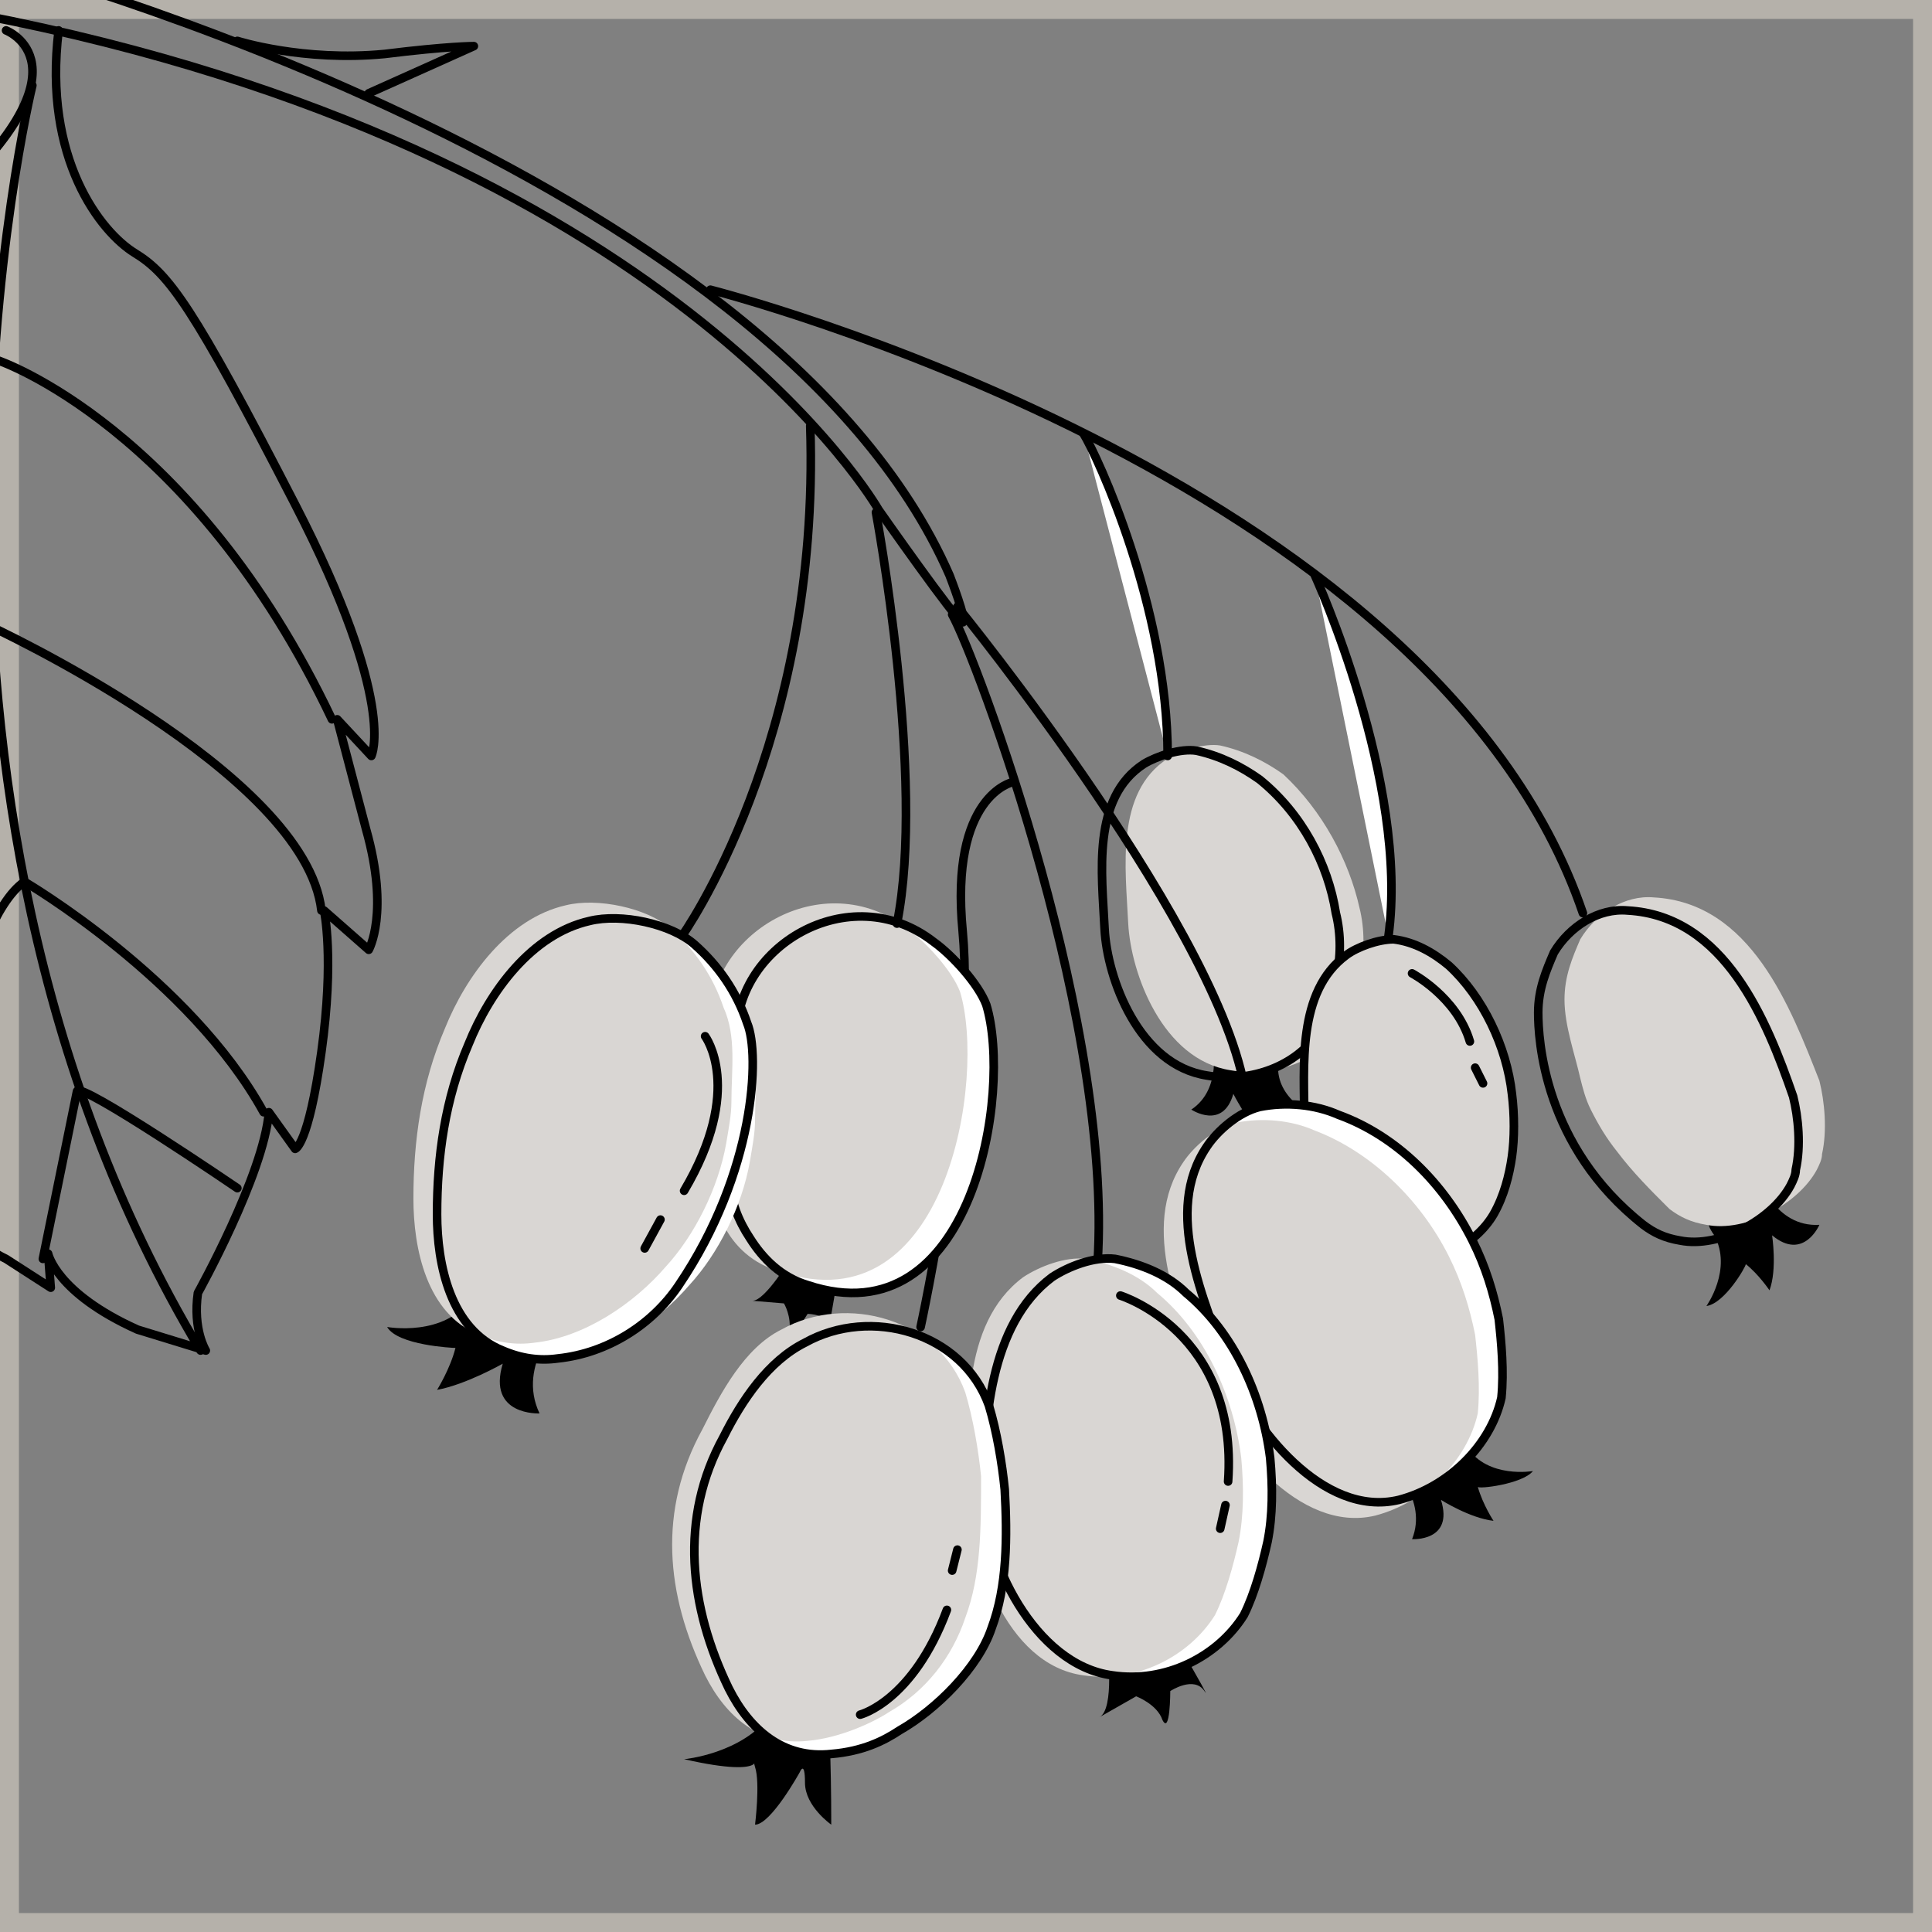 <?xml version="1.0" encoding="UTF-8"?> <svg xmlns="http://www.w3.org/2000/svg" width="90" height="90" viewBox="0 0 90 90" fill="none"><rect x="0" y="0" width="90" height="90" fill="#808080" stroke="none"/> <g clip-path="url(#clip0_1237_4308)"> <rect x="0.441" y="0.441" width="89.118" height="89.118" stroke="#B5B1AA" stroke-width="0.882"></rect> <g clip-path="url(#clip1_1237_4308)"> <path d="M79.491 60.84C79.491 60.84 80.715 59.132 79.858 57.546C78.879 56.203 80.715 56.569 80.715 56.569L81.939 54.861C81.939 54.861 82.674 57.179 84.755 57.057C84.755 57.057 84.02 58.766 82.551 57.546C82.551 57.546 82.796 59.132 82.429 60.108C82.429 60.108 81.939 59.376 81.327 58.888C81.327 59.01 80.348 60.718 79.491 60.84Z" fill="black"></path> <path d="M77.042 41.805C75.696 41.683 74.349 42.537 73.614 43.757C73.247 44.611 72.88 45.466 72.88 46.564C72.88 47.784 73.37 49.126 73.614 50.224C73.737 50.712 73.859 51.201 74.104 51.689C74.471 52.421 74.839 53.031 75.328 53.641C76.063 54.617 76.92 55.471 77.654 56.203L77.777 56.325C78.266 56.691 78.756 56.935 79.491 57.057C81.327 57.424 83.776 56.081 84.633 54.495C84.755 54.251 84.877 54.007 84.877 53.763C85.122 52.665 85 51.323 84.755 50.346C83.408 46.93 81.572 42.049 77.042 41.805Z" fill="#D9D6D3"></path> <path d="M61.372 52.055C61.372 52.055 59.536 51.323 59.536 49.736C59.413 48.15 58.311 49.37 58.311 49.37L56.475 48.638C56.475 48.638 56.965 50.712 55.496 51.689C55.496 51.689 56.965 52.665 57.454 50.956C57.454 50.956 58.066 52.177 58.801 52.909C58.801 52.909 58.801 52.055 59.046 51.323C59.046 51.445 60.637 52.421 61.372 52.055Z" fill="black"></path> <path d="M63.331 42.293C63.576 43.269 63.576 44.367 63.331 45.344C63.208 46.198 62.964 47.174 62.474 47.906C61.495 49.37 59.413 50.224 57.332 49.858C54.149 49.37 52.68 45.344 52.557 43.025C52.435 40.463 51.945 36.924 54.394 35.338C55.006 34.972 56.108 34.606 56.842 34.728C57.944 34.972 58.923 35.46 59.781 36.07C61.617 37.778 62.841 40.097 63.331 42.293Z" fill="#D9D6D3"></path> <path d="M42.886 61.816C42.886 61.816 45.457 49.98 44.845 43.391C44.233 37.046 47.171 36.436 47.171 36.436" stroke="black" stroke-width="0.4" stroke-miterlimit="10" stroke-linecap="round" stroke-linejoin="round"></path> <path d="M71.411 68.527C71.411 68.527 69.329 68.893 68.35 67.429C67.371 66.087 67.003 67.795 67.003 67.795L64.8 68.283C64.8 68.283 66.514 69.87 65.779 71.7C65.779 71.7 67.738 71.822 67.126 69.87C67.126 69.87 68.472 70.724 69.574 70.846C69.574 70.846 69.085 70.114 68.84 69.26C68.84 69.382 70.921 69.137 71.411 68.527Z" fill="black"></path> <path d="M51.578 76.703C51.578 76.703 51.946 79.631 51.211 79.997L52.925 79.021C52.925 79.021 53.904 79.387 54.149 80.119C54.516 80.851 54.516 78.777 54.516 78.777C54.516 78.777 55.618 78.045 56.108 78.777C56.598 79.509 53.904 74.872 53.904 74.872L51.578 76.703Z" fill="black"></path> <path d="M36.887 58.522C36.887 58.522 35.663 60.596 35.051 60.596L36.52 60.718C36.52 60.718 36.887 61.328 36.765 62.06C36.642 62.792 37.622 61.206 37.622 61.206C37.622 61.206 38.724 61.206 38.601 61.938C38.479 62.67 39.213 58.4 39.213 58.4L36.887 58.522Z" fill="black"></path> <path d="M62.229 42.537C62.474 43.513 62.474 44.611 62.229 45.588C62.107 46.442 61.862 47.418 61.372 48.15C60.393 49.614 58.312 50.468 56.23 50.102C53.047 49.614 51.578 45.588 51.456 43.269C51.334 40.707 50.844 37.168 53.292 35.582C53.904 35.216 55.006 34.85 55.741 34.972C56.843 35.216 57.822 35.704 58.679 36.314C60.638 37.9 61.862 40.219 62.229 42.537Z" stroke="black" stroke-width="0.4" stroke-miterlimit="10" stroke-linecap="round" stroke-linejoin="round"></path> <path d="M70.431 50.956C70.554 51.933 70.554 53.031 70.431 53.885C70.309 54.739 70.064 55.715 69.575 56.569C68.718 58.034 66.759 59.01 64.922 58.766C62.107 58.4 60.882 54.495 60.76 52.177C60.76 49.736 60.393 46.198 62.719 44.489C63.208 44.123 64.188 43.757 64.922 43.757C65.902 43.879 66.759 44.367 67.493 44.978C69.085 46.442 70.187 48.76 70.431 50.956Z" fill="#D9D6D3" stroke="black" stroke-width="0.4" stroke-miterlimit="10" stroke-linecap="round" stroke-linejoin="round"></path> <path d="M31.868 81.95C31.868 81.95 34.561 81.706 35.908 79.875C37.254 78.045 37.499 79.875 37.499 79.875L38.601 80.119C38.601 80.119 38.723 81.706 38.723 85C38.723 85 37.499 84.146 37.499 83.048C37.499 81.95 37.254 82.56 37.254 82.56C37.254 82.56 35.908 85 35.173 85C35.173 85 35.418 83.048 35.173 82.316C34.928 81.583 36.153 82.926 31.868 81.95Z" fill="black"></path> <path d="M34.928 57.668C34.438 56.935 33.949 55.837 34.071 54.983C34.194 54.251 34.561 53.519 34.561 52.665C34.561 51.323 34.438 49.858 34.316 48.516C34.071 44.123 39.58 40.829 43.498 43.879C44.355 44.489 45.579 45.832 45.946 46.808C47.171 50.834 45.334 62.426 37.622 59.864C36.397 59.498 35.54 58.644 34.928 57.668Z" fill="white"></path> <path d="M33.704 57.057C33.214 56.325 32.725 55.227 32.847 54.373C32.97 53.641 33.337 52.909 33.337 52.055C33.337 50.712 33.214 49.248 33.092 47.906C32.847 43.513 38.356 40.219 42.274 43.269C43.131 43.879 44.355 45.222 44.722 46.198C45.947 50.224 44.11 61.816 36.398 59.254C35.051 58.888 34.194 58.034 33.704 57.057Z" fill="#D9D6D3"></path> <path d="M34.928 57.668C34.438 56.935 33.949 55.837 34.071 54.983C34.194 54.251 34.561 53.519 34.561 52.665C34.561 51.323 34.438 49.858 34.316 48.516C34.071 44.123 39.58 40.829 43.498 43.879C44.355 44.489 45.579 45.832 45.946 46.808C47.171 50.834 45.334 62.426 37.622 59.864C36.397 59.498 35.54 58.644 34.928 57.668Z" stroke="black" stroke-width="0.4" stroke-miterlimit="10" stroke-linecap="round" stroke-linejoin="round"></path> <path d="M68.595 57.79C69.207 59.01 69.575 60.23 69.819 61.45C69.942 62.548 70.064 63.891 69.942 65.111C69.452 67.307 67.493 69.26 65.167 69.87C61.617 70.724 58.312 66.453 57.21 63.647C56.108 60.596 54.149 56.447 56.23 53.397C56.72 52.665 57.699 51.811 58.679 51.567C59.903 51.323 61.25 51.445 62.352 51.933C65.045 52.909 67.249 55.105 68.595 57.79Z" fill="white"></path> <path d="M67.493 58.522C68.105 59.742 68.472 60.962 68.717 62.182C68.84 63.281 68.962 64.623 68.84 65.843C68.35 68.039 66.391 69.992 64.065 70.602C60.515 71.456 57.209 67.185 56.108 64.379C55.006 61.328 53.047 57.179 55.128 54.129C55.618 53.397 56.597 52.543 57.577 52.299C58.801 52.055 60.148 52.177 61.249 52.665C63.82 53.641 66.147 55.837 67.493 58.522Z" fill="#D9D6D3"></path> <path d="M68.595 57.79C69.207 59.01 69.575 60.23 69.819 61.45C69.942 62.548 70.064 63.891 69.942 65.111C69.452 67.307 67.493 69.26 65.167 69.87C61.617 70.724 58.312 66.453 57.21 63.647C56.108 60.596 54.149 56.447 56.23 53.397C56.72 52.665 57.699 51.811 58.679 51.567C59.903 51.323 61.25 51.445 62.352 51.933C65.045 52.909 67.249 55.105 68.595 57.79Z" stroke="black" stroke-width="0.4" stroke-miterlimit="10" stroke-linecap="round" stroke-linejoin="round"></path> <path d="M18.034 61.816C18.034 61.816 20.727 62.304 21.951 60.474C23.175 58.644 23.665 60.962 23.665 60.962L26.236 61.45C26.236 61.45 24.032 63.525 25.134 65.843C25.134 65.843 22.686 65.965 23.42 63.525C23.42 63.525 21.706 64.501 20.36 64.745C20.36 64.745 20.972 63.769 21.217 62.792C21.094 62.792 18.523 62.67 18.034 61.816Z" fill="black"></path> <path d="M35.173 52.177C35.173 52.787 35.051 53.397 34.928 54.129C34.561 56.203 33.459 58.4 32.113 59.864C30.643 61.572 28.317 63.158 25.991 63.403C25.134 63.525 24.277 63.403 23.421 63.036C20.972 62.06 20.36 59.01 20.36 56.691C20.36 54.007 20.727 51.323 21.829 48.76C22.808 46.32 24.767 43.635 27.46 43.025C28.93 42.659 31.256 43.147 32.357 44.123C33.459 45.1 34.316 46.32 34.806 47.784C35.418 49.126 35.173 50.712 35.173 52.177Z" fill="white"></path> <path d="M31.746 43.635C31.746 43.635 38.234 34.606 37.744 19.841" stroke="black" stroke-width="0.4" stroke-miterlimit="10" stroke-linecap="round" stroke-linejoin="round"></path> <path d="M40.805 23.868C40.805 23.868 43.131 36.314 41.784 43.025" stroke="black" stroke-width="0.4" stroke-miterlimit="10" stroke-linecap="round" stroke-linejoin="round"></path> <path d="M44.355 28.627C45.457 30.579 52.068 48.15 51.088 59.376" stroke="black" stroke-width="0.4" stroke-miterlimit="10" stroke-linecap="round" stroke-linejoin="round"></path> <path d="M44.6 28.261C44.6 28.261 57.332 43.879 58.067 51.323" stroke="black" stroke-width="0.4" stroke-miterlimit="10" stroke-linecap="round" stroke-linejoin="round"></path> <path d="M33.092 13.496C33.092 13.496 66.759 22.038 73.737 42.537" stroke="black" stroke-width="0.4" stroke-miterlimit="10" stroke-linecap="round" stroke-linejoin="round"></path> <path d="M-0.085 -1.756C-0.085 -1.756 35.908 7.762 44.233 26.797C44.233 26.797 45.09 28.993 44.845 28.993C44.6 28.993 40.927 23.746 40.927 23.746C40.927 23.746 31.378 6.907 -0.942 0.684" stroke="black" stroke-width="0.4" stroke-miterlimit="10" stroke-linecap="round" stroke-linejoin="round"></path> <path d="M11.056 1.905C11.056 1.905 14.116 2.881 17.911 2.515C20.85 2.149 22.074 2.149 22.074 2.149L17.177 4.345" stroke="black" stroke-width="0.4" stroke-miterlimit="10" stroke-linecap="round" stroke-linejoin="round"></path> <path d="M59.169 67.917C59.291 69.26 59.291 70.602 59.046 71.822C58.801 72.92 58.434 74.262 57.944 75.238C56.72 77.191 54.272 78.411 51.823 78.045C48.151 77.557 46.559 72.432 46.437 69.504C46.437 66.209 46.069 61.694 49.008 59.498C49.742 59.01 50.966 58.522 51.946 58.644C53.17 58.888 54.394 59.376 55.251 60.23C57.455 62.06 58.801 64.989 59.169 67.917Z" fill="white"></path> <path d="M57.822 67.917C57.944 69.26 57.944 70.602 57.7 71.822C57.455 72.92 57.087 74.262 56.598 75.238C55.373 77.191 52.925 78.411 50.477 78.045C46.804 77.557 45.212 72.432 45.09 69.504C45.09 66.209 44.723 61.694 47.661 59.498C48.395 59.01 49.62 58.522 50.599 58.644C51.823 58.888 53.047 59.376 53.904 60.23C56.108 62.06 57.455 64.989 57.822 67.917Z" fill="#D9D6D3"></path> <path d="M59.169 67.917C59.291 69.26 59.291 70.602 59.046 71.822C58.801 72.92 58.434 74.262 57.944 75.238C56.72 77.191 54.272 78.411 51.823 78.045C48.15 77.557 45.824 72.554 45.824 69.626C45.824 66.331 46.069 61.694 49.007 59.498C49.742 59.01 50.966 58.522 51.945 58.644C53.17 58.888 54.394 59.376 55.251 60.23C57.455 62.06 58.801 64.989 59.169 67.917Z" stroke="black" stroke-width="0.4" stroke-miterlimit="10" stroke-linecap="round" stroke-linejoin="round"></path> <path d="M46.192 75.849C45.58 77.679 44.355 79.265 42.641 80.241C41.907 80.729 40.315 81.461 38.846 81.584C36.643 81.828 35.051 80.485 34.072 78.533C32.235 74.75 31.868 70.846 33.949 67.063C34.806 65.355 35.908 63.281 37.622 62.426C40.683 60.718 44.967 61.938 46.192 65.355C46.559 66.575 46.804 68.039 46.926 69.26C46.926 71.578 46.926 73.896 46.192 75.849Z" fill="white"></path> <path d="M44.967 75.361C44.355 77.191 43.131 78.777 41.417 79.753C40.682 80.241 39.091 80.973 37.622 81.095C35.418 81.339 33.826 79.997 32.847 78.045C31.011 74.262 30.643 70.358 32.725 66.575C33.582 64.867 34.683 62.792 36.397 61.938C39.458 60.23 43.743 61.45 44.967 64.867C45.334 66.087 45.579 67.551 45.702 68.771C45.702 71.212 45.702 73.408 44.967 75.361Z" fill="#D9D6D3"></path> <path d="M50.477 20.208C51.089 21.184 54.394 28.261 54.394 35.216Z" fill="white"></path> <path d="M50.477 20.208C51.089 21.184 54.394 28.261 54.394 35.216" stroke="black" stroke-width="0.4" stroke-miterlimit="10" stroke-linecap="round" stroke-linejoin="round"></path> <path d="M61.249 26.797C61.249 26.797 65.657 36.436 64.677 43.635Z" fill="white"></path> <path d="M61.249 26.797C61.249 26.797 65.657 36.436 64.677 43.635" stroke="black" stroke-width="0.4" stroke-miterlimit="10" stroke-linecap="round" stroke-linejoin="round"></path> <path d="M75.818 42.415C74.472 42.293 73.125 43.147 72.39 44.367C72.023 45.222 71.656 46.076 71.656 47.174C71.656 48.394 71.901 53.397 76.553 57.057C77.042 57.424 77.532 57.668 78.267 57.79C80.103 58.156 82.552 56.813 83.409 55.227C83.531 54.983 83.653 54.739 83.653 54.495C83.898 53.397 83.776 52.055 83.531 51.078C82.307 47.54 80.348 42.659 75.818 42.415Z" stroke="black" stroke-width="0.4" stroke-miterlimit="10" stroke-linecap="round" stroke-linejoin="round"></path> <path d="M0.282 1.417C0.282 1.417 4.445 3.003 -2.533 9.348C-9.512 15.693 -19.795 25.82 -14.041 41.317L-12.327 40.341C-12.327 40.341 -10.613 48.638 -8.532 51.689L-7.553 49.614C-7.553 49.614 -5.227 54.617 -4.002 55.959L-3.513 54.251C-3.513 54.251 -2.288 57.424 0.282 58.644L2.364 59.986L2.241 58.4C2.241 58.4 2.608 60.23 6.404 61.938L9.587 62.914C9.587 62.914 8.975 61.938 9.219 60.23C9.219 60.23 12.28 54.739 12.525 51.811L13.749 53.519C13.749 53.519 14.361 53.397 14.973 49.004C15.585 44.611 15.096 42.415 15.096 42.415L17.177 44.245C17.177 44.245 18.156 42.537 17.055 38.633L15.708 33.508L17.299 35.216C17.299 35.216 18.524 32.776 13.749 23.502C8.975 14.229 7.873 12.764 6.281 11.788C4.69 10.812 1.996 7.396 2.731 1.417" stroke="black" stroke-width="0.4" stroke-miterlimit="10" stroke-linecap="round" stroke-linejoin="round"></path> <path d="M1.507 3.979C1.507 3.979 -6.451 36.558 9.342 62.914" stroke="black" stroke-width="0.4" stroke-miterlimit="10" stroke-linecap="round" stroke-linejoin="round"></path> <path d="M-12.327 40.341C-12.327 40.341 -10.123 26.797 -0.085 16.791C-0.085 16.791 8.975 19.841 15.463 33.508" stroke="black" stroke-width="0.4" stroke-miterlimit="10" stroke-linecap="round" stroke-linejoin="round"></path> <path d="M-7.675 49.736C-7.675 48.882 -6.573 36.558 -0.575 29.115C-0.575 29.115 14.239 35.948 14.973 42.415" stroke="black" stroke-width="0.4" stroke-miterlimit="10" stroke-linecap="round" stroke-linejoin="round"></path> <path d="M-3.635 54.373C-3.268 53.641 -1.554 42.903 1.139 41.073C1.139 41.073 8.852 45.588 12.28 51.811" stroke="black" stroke-width="0.4" stroke-miterlimit="10" stroke-linecap="round" stroke-linejoin="round"></path> <path d="M1.997 58.644L3.588 50.834C3.711 50.346 11.056 55.349 11.056 55.349" stroke="black" stroke-width="0.4" stroke-miterlimit="10" stroke-linecap="round" stroke-linejoin="round"></path> <path d="M34.072 51.323C34.072 51.933 33.949 52.543 33.827 53.275C33.459 55.349 32.358 57.546 31.011 59.01C29.542 60.718 27.216 62.304 24.89 62.548C24.033 62.67 23.176 62.548 22.319 62.182C19.87 61.206 19.258 58.156 19.258 55.837C19.258 53.153 19.626 50.468 20.727 47.906C21.707 45.466 23.666 42.781 26.359 42.171C27.828 41.805 30.154 42.293 31.256 43.269C32.358 44.245 33.215 45.466 33.704 46.93C34.316 48.272 34.072 49.858 34.072 51.323Z" fill="#D9D6D3"></path> <path d="M31.623 59.864C30.399 61.694 28.317 63.036 25.991 63.281C25.134 63.403 24.277 63.281 23.421 62.914C20.972 61.938 20.36 58.888 20.36 56.569C20.36 53.885 20.727 51.201 21.829 48.638C22.808 46.198 24.767 43.513 27.46 42.903C28.93 42.537 31.256 43.025 32.357 44.001C33.459 44.978 34.316 46.198 34.806 47.662C35.418 49.126 35.173 54.617 31.623 59.864Z" stroke="black" stroke-width="0.4" stroke-miterlimit="10" stroke-linecap="round" stroke-linejoin="round"></path> <path d="M46.191 75.849C45.579 77.679 43.62 79.631 41.907 80.607C41.172 81.095 40.193 81.584 38.724 81.706C36.52 81.95 34.928 80.607 33.949 78.655C32.113 74.872 31.623 70.724 33.704 66.941C34.561 65.233 35.785 63.403 37.499 62.548C40.56 60.84 44.845 62.06 46.069 65.477C46.436 66.697 46.681 68.161 46.804 69.382C46.926 71.578 46.926 73.896 46.191 75.849Z" stroke="black" stroke-width="0.4" stroke-miterlimit="10" stroke-linecap="round" stroke-linejoin="round"></path> <path d="M32.847 48.272C32.847 48.272 34.683 50.712 31.868 55.471" stroke="black" stroke-width="0.4" stroke-miterlimit="10" stroke-linecap="round" stroke-linejoin="round"></path> <path d="M30.032 58.156L30.766 56.813" stroke="black" stroke-width="0.4" stroke-miterlimit="10" stroke-linecap="round" stroke-linejoin="round"></path> <path d="M65.779 45.344C65.779 45.344 67.861 46.442 68.473 48.516" stroke="black" stroke-width="0.4" stroke-miterlimit="10" stroke-linecap="round" stroke-linejoin="round"></path> <path d="M68.718 49.736L69.085 50.468" stroke="black" stroke-width="0.4" stroke-miterlimit="10" stroke-linecap="round" stroke-linejoin="round"></path> <path d="M52.19 60.352C52.19 60.352 57.7 62.06 57.21 69.015" stroke="black" stroke-width="0.4" stroke-miterlimit="10" stroke-linecap="round" stroke-linejoin="round"></path> <path d="M56.842 71.212L57.087 70.114" stroke="black" stroke-width="0.4" stroke-miterlimit="10" stroke-linecap="round" stroke-linejoin="round"></path> <path d="M40.07 79.875C40.07 79.875 42.519 79.265 44.11 74.994" stroke="black" stroke-width="0.4" stroke-miterlimit="10" stroke-linecap="round" stroke-linejoin="round"></path> <path d="M44.6 72.188L44.355 73.164" stroke="black" stroke-width="0.4" stroke-miterlimit="10" stroke-linecap="round" stroke-linejoin="round"></path> </g> </g> <defs> <clipPath id="clip0_1237_4308"> <rect width="90" height="90" fill="white"></rect> </clipPath> <clipPath id="clip1_1237_4308"> <rect width="101" height="87" fill="white" transform="translate(-16 -2)"></rect> </clipPath> </defs> </svg> 